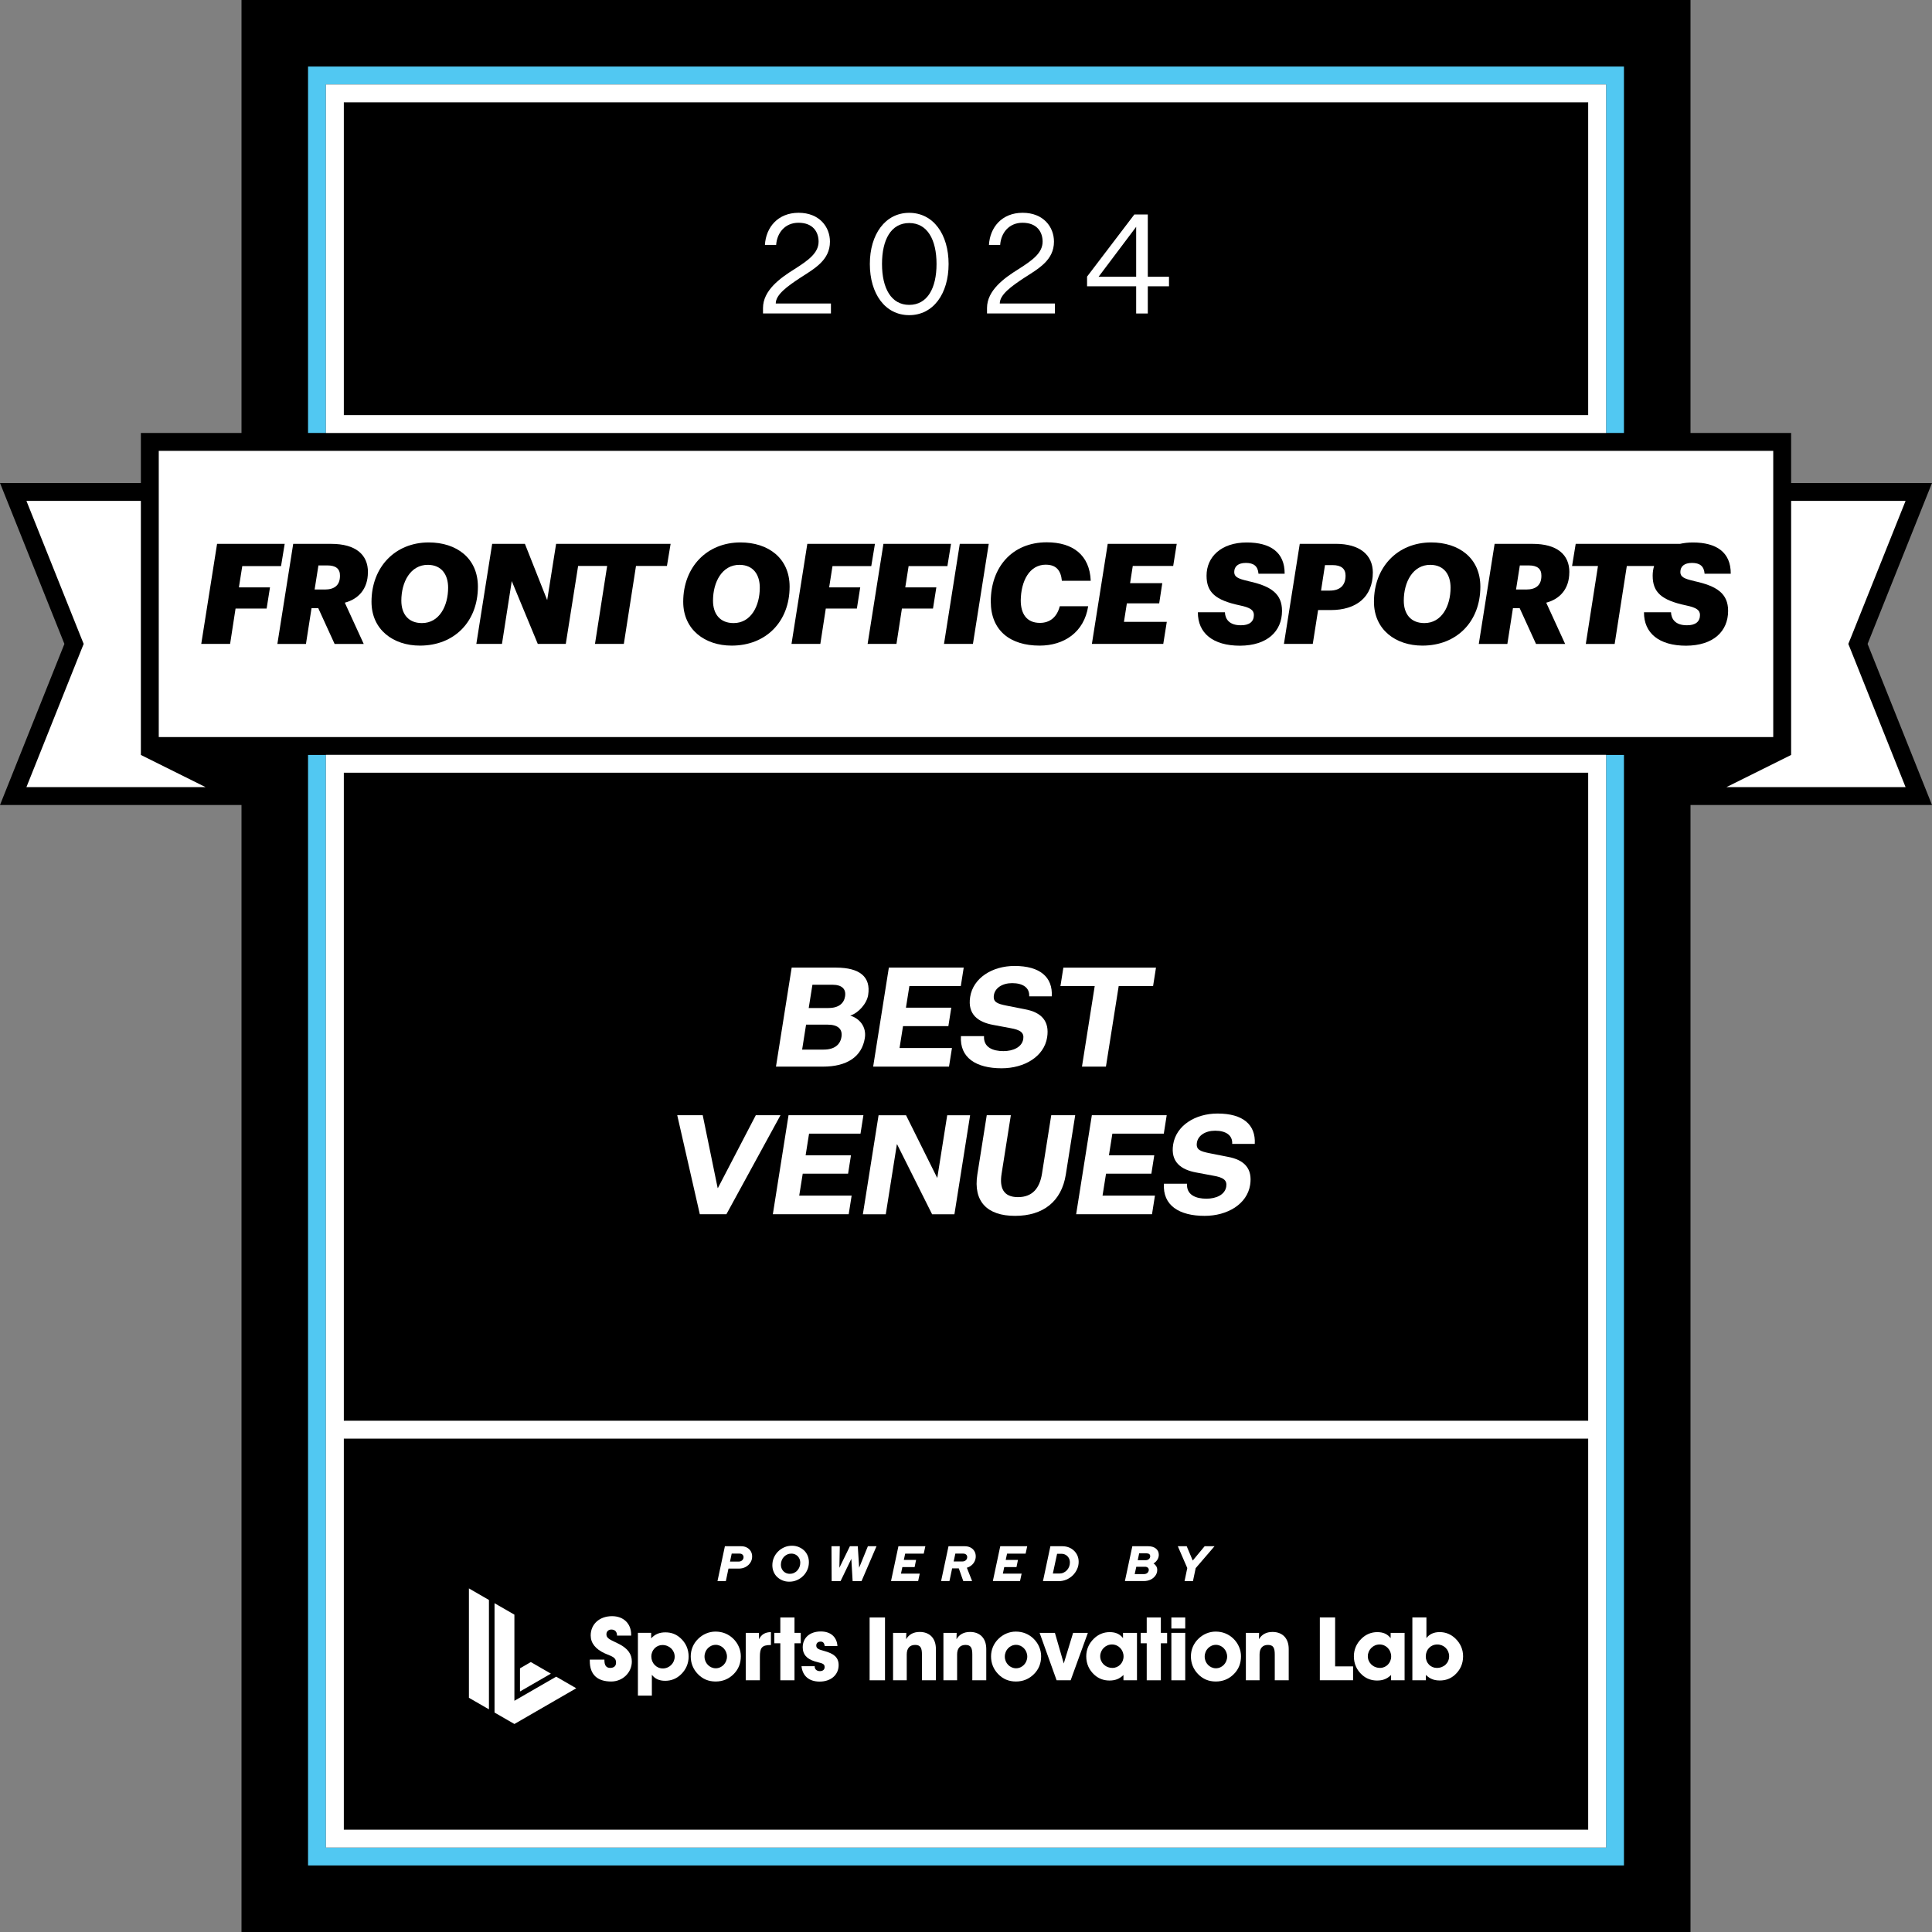 <svg width="131" height="131" viewBox="0 0 131 131" fill="none" xmlns="http://www.w3.org/2000/svg">
<rect x="0" y="0" width="131" height="131" fill="#808080" stroke="none"/>
<g clip-path="url(#clip0_4_746)">
<path d="M126.633 43.661L131 32.75H121.448V29.357H114.625V0H16.375V29.357H9.552V32.75H0L4.367 43.661L0 54.583H16.375V131H114.625V54.583H131L126.633 43.661Z" fill="black"/>
<path d="M129.208 53.37H117.063L121.448 51.19V33.963H129.208L125.508 43.212L125.326 43.66L125.508 44.112L129.208 53.37Z" fill="white"/>
<path d="M1.792 53.37H13.937L9.552 51.19V33.963H1.792L5.492 43.212L5.674 43.66L5.492 44.112L1.792 53.37Z" fill="white"/>
<path d="M108.9 51.19V125.275H22.1V51.19H20.887V125.275V126.488H22.1H108.9H110.113V125.275V51.19H108.9Z" fill="#51C8F2"/>
<path d="M22.1 29.357V5.725H108.9V29.357H110.113V5.725V4.512H108.9H22.1H20.887V5.725V29.357H22.1Z" fill="#51C8F2"/>
<path d="M108.9 125.275H22.1V51.181H108.9V125.275ZM23.313 124.062H107.687V52.394H23.313V124.062Z" fill="white"/>
<path d="M54.225 18.859C53.407 19.404 52.6 19.968 52.6 20.578H56.342V21.254H51.736V20.887C51.736 19.692 52.891 18.855 53.889 18.237C54.783 17.664 55.505 17.166 55.505 16.384C55.505 15.744 55.138 15.104 54.141 15.104C53.219 15.104 52.682 15.799 52.627 16.608H51.866C51.933 15.423 52.74 14.428 54.15 14.428C55.56 14.428 56.275 15.386 56.275 16.384C56.275 17.646 55.232 18.21 54.225 18.859Z" fill="white"/>
<path d="M61.649 14.431C63.286 14.431 64.32 15.89 64.32 17.9C64.32 19.911 63.286 21.369 61.649 21.369C60.011 21.369 58.98 19.911 58.98 17.9C58.98 15.89 60.023 14.431 61.649 14.431ZM61.649 20.672C62.88 20.672 63.502 19.544 63.502 17.897C63.502 16.251 62.88 15.123 61.649 15.123C60.418 15.123 59.805 16.251 59.805 17.897C59.805 19.544 60.427 20.672 61.649 20.672Z" fill="white"/>
<path d="M69.415 18.859C68.596 19.404 67.79 19.968 67.79 20.578H71.531V21.254H66.925V20.887C66.925 19.692 68.081 18.855 69.078 18.237C69.973 17.664 70.695 17.166 70.695 16.384C70.695 15.744 70.328 15.104 69.33 15.104C68.408 15.104 67.871 15.799 67.817 16.608H67.056C67.122 15.423 67.929 14.428 69.339 14.428C70.749 14.428 71.465 15.386 71.465 16.384C71.465 17.646 70.422 18.21 69.415 18.859Z" fill="white"/>
<path d="M77.827 18.765H79.264V19.413H77.827V21.257H77.038V19.413H73.709V18.756L76.914 14.543H77.827V18.765ZM74.491 18.765H77.038V15.38L74.491 18.765Z" fill="white"/>
<path d="M40.983 112.529V112.578C40.983 112.927 41.113 113.093 41.371 113.093C41.629 113.093 41.771 112.963 41.771 112.739C41.771 112.351 41.477 112.32 41.01 112.108C40.377 111.82 40.052 111.407 40.052 110.892C40.052 110.131 40.64 109.585 41.502 109.585C42.269 109.585 42.796 110.076 42.796 110.837V110.904H41.838C41.838 110.64 41.696 110.492 41.45 110.492C41.259 110.492 41.119 110.622 41.119 110.81C41.119 111.128 41.432 111.192 41.978 111.474C42.56 111.774 42.842 112.15 42.842 112.66C42.842 113.403 42.229 114.015 41.441 114.015C40.495 114.015 39.991 113.536 39.991 112.626V112.529H40.986H40.983Z" fill="white"/>
<path d="M44.2 114.973H43.254V110.713H44.152V111.089C44.428 110.795 44.722 110.683 45.122 110.683C45.523 110.683 45.847 110.81 46.129 111.062C46.499 111.392 46.693 111.823 46.693 112.326C46.693 112.787 46.514 113.206 46.178 113.53C45.877 113.824 45.513 113.967 45.104 113.967C44.695 113.967 44.416 113.836 44.2 113.56V114.973ZM44.943 113.13C45.392 113.13 45.747 112.763 45.747 112.332C45.747 111.902 45.398 111.541 44.913 111.541C44.507 111.541 44.164 111.877 44.164 112.32C44.164 112.763 44.501 113.13 44.943 113.13Z" fill="white"/>
<path d="M47.327 111.134C47.651 110.81 48.076 110.631 48.513 110.631C48.98 110.631 49.38 110.792 49.704 111.098C50.047 111.423 50.232 111.865 50.232 112.302C50.232 112.787 50.071 113.187 49.747 113.512C49.416 113.842 49.01 114.015 48.525 114.015C48.039 114.015 47.639 113.848 47.309 113.5C46.996 113.175 46.836 112.763 46.836 112.314C46.836 111.865 47.008 111.45 47.327 111.134ZM48.531 113.118C48.949 113.118 49.292 112.763 49.292 112.326C49.292 111.89 48.949 111.529 48.531 111.529C48.112 111.529 47.77 111.883 47.77 112.326C47.77 112.769 48.118 113.118 48.531 113.118Z" fill="white"/>
<path d="M51.463 110.716V111.153C51.618 110.828 51.888 110.667 52.273 110.667V111.541H52.248C51.648 111.541 51.524 111.744 51.524 112.338V113.933H50.565V110.716H51.463Z" fill="white"/>
<path d="M52.503 111.423V110.716H52.91V109.673H53.871V110.716H54.295V111.423H53.871V113.933H52.91V111.423H52.503Z" fill="white"/>
<path d="M55.241 112.975V113.006C55.241 113.184 55.384 113.312 55.59 113.312C55.796 113.312 55.915 113.209 55.915 113.03C55.915 112.766 55.657 112.778 55.257 112.654C54.699 112.481 54.429 112.181 54.429 111.696C54.429 111.068 54.89 110.622 55.657 110.622C56.321 110.622 56.748 110.998 56.782 111.611H55.924C55.887 111.401 55.808 111.31 55.642 111.31C55.457 111.31 55.347 111.42 55.347 111.574C55.347 111.796 55.545 111.85 55.875 111.941C56.533 112.12 56.864 112.372 56.864 112.905C56.864 113.551 56.354 114.021 55.575 114.021C54.856 114.021 54.413 113.633 54.347 112.978H55.238L55.241 112.975Z" fill="white"/>
<path d="M60.008 109.673H58.965V113.933H60.008V109.673Z" fill="white"/>
<path d="M60.554 113.933V110.716H61.452L61.44 111.147C61.637 110.822 61.937 110.655 62.361 110.655C63.026 110.655 63.459 111.074 63.459 111.811V113.93H62.513V112.187C62.513 111.738 62.416 111.535 62.052 111.535C61.688 111.535 61.482 111.756 61.482 112.187V113.93H60.554V113.933Z" fill="white"/>
<path d="M63.969 113.933V110.716H64.866L64.854 111.147C65.051 110.822 65.351 110.655 65.776 110.655C66.44 110.655 66.874 111.074 66.874 111.811V113.93H65.928V112.187C65.928 111.738 65.831 111.535 65.467 111.535C65.103 111.535 64.897 111.756 64.897 112.187V113.93H63.969V113.933Z" fill="white"/>
<path d="M67.689 111.134C68.014 110.81 68.438 110.631 68.875 110.631C69.342 110.631 69.742 110.792 70.067 111.098C70.409 111.423 70.594 111.865 70.594 112.302C70.594 112.787 70.434 113.187 70.109 113.512C69.779 113.842 69.372 114.015 68.887 114.015C68.402 114.015 68.002 113.848 67.671 113.5C67.359 113.175 67.198 112.763 67.198 112.314C67.198 111.865 67.371 111.45 67.689 111.134ZM68.893 113.118C69.312 113.118 69.654 112.763 69.654 112.326C69.654 111.89 69.312 111.529 68.893 111.529C68.475 111.529 68.132 111.883 68.132 112.326C68.132 112.769 68.481 113.118 68.893 113.118Z" fill="white"/>
<path d="M71.644 113.933L70.491 110.716H71.528L72.129 112.793L72.763 110.716H73.763L72.596 113.933H71.644Z" fill="white"/>
<path d="M76.177 113.573C75.895 113.848 75.607 113.949 75.225 113.949C74.843 113.949 74.5 113.824 74.218 113.573C73.845 113.242 73.654 112.811 73.654 112.308C73.654 111.847 73.833 111.435 74.17 111.11C74.47 110.816 74.834 110.667 75.243 110.667C75.653 110.667 75.931 110.798 76.147 111.074V110.716H77.093V113.933H76.177V113.573ZM75.434 113.093C75.841 113.093 76.183 112.757 76.183 112.314C76.183 111.871 75.841 111.504 75.398 111.504C74.955 111.504 74.6 111.871 74.6 112.302C74.6 112.733 74.949 113.093 75.434 113.093Z" fill="white"/>
<path d="M77.348 111.423V110.716H77.754V109.673H78.712V110.716H79.137V111.423H78.712V113.933H77.754V111.423H77.348Z" fill="white"/>
<path d="M79.425 109.673H80.365V110.422H79.425V109.673ZM79.425 110.716H80.365V113.933H79.425V110.716Z" fill="white"/>
<path d="M81.241 111.134C81.566 110.81 81.99 110.631 82.427 110.631C82.894 110.631 83.294 110.792 83.619 111.098C83.961 111.423 84.146 111.865 84.146 112.302C84.146 112.787 83.986 113.187 83.661 113.512C83.331 113.842 82.924 114.015 82.439 114.015C81.954 114.015 81.554 113.848 81.223 113.5C80.911 113.175 80.75 112.763 80.75 112.314C80.75 111.865 80.923 111.45 81.241 111.134ZM82.445 113.118C82.864 113.118 83.206 112.763 83.206 112.326C83.206 111.89 82.864 111.529 82.445 111.529C82.027 111.529 81.684 111.883 81.684 112.326C81.684 112.769 82.033 113.118 82.445 113.118Z" fill="white"/>
<path d="M84.477 113.933V110.716H85.374L85.362 111.147C85.559 110.822 85.86 110.655 86.284 110.655C86.948 110.655 87.382 111.074 87.382 111.811V113.93H86.436V112.187C86.436 111.738 86.339 111.535 85.975 111.535C85.611 111.535 85.405 111.756 85.405 112.187V113.93H84.477V113.933Z" fill="white"/>
<path d="M89.492 113.93V109.67H90.529V112.99H91.746V113.93H89.492Z" fill="white"/>
<path d="M94.323 113.573C94.041 113.848 93.753 113.949 93.371 113.949C92.989 113.949 92.646 113.824 92.364 113.573C91.991 113.242 91.8 112.811 91.8 112.308C91.8 111.847 91.979 111.435 92.316 111.11C92.616 110.816 92.98 110.667 93.389 110.667C93.798 110.667 94.077 110.798 94.293 111.074V110.716H95.239V113.933H94.323V113.573ZM93.58 113.093C93.986 113.093 94.329 112.757 94.329 112.314C94.329 111.871 93.986 111.504 93.544 111.504C93.101 111.504 92.746 111.871 92.746 112.302C92.746 112.733 93.095 113.093 93.58 113.093Z" fill="white"/>
<path d="M96.682 113.93H95.766V109.67H96.719V111.071C96.916 110.813 97.21 110.665 97.616 110.665C98.023 110.665 98.389 110.813 98.69 111.107C99.026 111.432 99.205 111.844 99.205 112.305C99.205 112.808 99.014 113.239 98.641 113.57C98.359 113.821 98.023 113.946 97.634 113.946C97.246 113.946 96.964 113.843 96.682 113.57V113.93ZM97.425 113.094C97.91 113.094 98.259 112.751 98.259 112.302C98.259 111.853 97.904 111.505 97.456 111.505C97.007 111.505 96.676 111.853 96.676 112.314C96.676 112.775 97.019 113.094 97.425 113.094Z" fill="white"/>
<path d="M34.879 116.896L39.073 114.473L37.711 113.688L34.879 115.322V109.482L33.532 108.706V116.12L34.879 116.896Z" fill="white"/>
<path d="M31.795 115.119L33.153 115.902V108.487L31.795 107.702V115.119Z" fill="white"/>
<path d="M35.258 113.121V114.692L37.353 113.482L35.992 112.696L35.258 113.121Z" fill="white"/>
<path d="M48.649 107.208L49.152 104.843H50.253C50.402 104.843 50.532 104.873 50.644 104.934C50.756 104.994 50.844 105.076 50.905 105.179C50.969 105.285 50.999 105.404 50.999 105.543C50.999 105.695 50.96 105.831 50.878 105.955C50.799 106.08 50.69 106.177 50.556 106.25C50.42 106.322 50.271 106.359 50.105 106.359H49.395L49.216 107.208H48.649ZM49.498 105.883H50.092C50.156 105.883 50.211 105.871 50.259 105.843C50.308 105.816 50.347 105.783 50.374 105.737C50.402 105.692 50.417 105.643 50.417 105.592C50.417 105.516 50.393 105.455 50.344 105.41C50.295 105.364 50.232 105.343 50.15 105.343H49.613L49.498 105.883Z" fill="white"/>
<path d="M53.519 107.247C53.355 107.247 53.204 107.22 53.064 107.162C52.925 107.105 52.803 107.029 52.697 106.929C52.591 106.829 52.512 106.71 52.455 106.574C52.397 106.437 52.37 106.289 52.37 106.131C52.37 105.949 52.403 105.779 52.473 105.619C52.542 105.461 52.636 105.319 52.761 105.197C52.882 105.076 53.025 104.982 53.185 104.912C53.346 104.842 53.516 104.809 53.698 104.809C53.862 104.809 54.013 104.836 54.153 104.894C54.292 104.952 54.413 105.027 54.52 105.127C54.626 105.228 54.705 105.346 54.762 105.482C54.82 105.619 54.847 105.767 54.847 105.925C54.847 106.107 54.814 106.277 54.744 106.437C54.674 106.598 54.58 106.738 54.456 106.859C54.335 106.98 54.192 107.074 54.031 107.144C53.871 107.214 53.701 107.247 53.519 107.247ZM53.555 106.713C53.655 106.713 53.746 106.695 53.831 106.656C53.916 106.616 53.992 106.565 54.056 106.495C54.122 106.425 54.171 106.347 54.207 106.256C54.244 106.165 54.262 106.068 54.262 105.964C54.262 105.846 54.235 105.74 54.183 105.646C54.132 105.552 54.059 105.479 53.968 105.425C53.877 105.37 53.774 105.343 53.655 105.343C53.558 105.343 53.467 105.361 53.383 105.4C53.298 105.44 53.222 105.491 53.155 105.561C53.088 105.631 53.04 105.71 53.004 105.801C52.967 105.892 52.949 105.989 52.949 106.092C52.949 106.21 52.976 106.316 53.028 106.41C53.079 106.504 53.152 106.577 53.243 106.632C53.334 106.686 53.437 106.713 53.555 106.713Z" fill="white"/>
<path d="M56.391 107.208L56.379 104.843H56.943L56.915 106.304L57.628 104.843H58.162L58.256 106.298L58.847 104.843H59.432L58.416 107.208H57.813L57.725 105.698L56.994 107.208H56.394H56.391Z" fill="white"/>
<path d="M60.415 107.208L60.918 104.843H62.744L62.634 105.346H61.376L61.285 105.77H62.116L62.016 106.256H61.185L61.091 106.701H62.364L62.255 107.205H60.415V107.208Z" fill="white"/>
<path d="M63.811 107.208L64.314 104.843H65.415C65.564 104.843 65.694 104.873 65.806 104.93C65.918 104.988 66.006 105.07 66.067 105.173C66.128 105.276 66.161 105.394 66.161 105.528C66.161 105.646 66.137 105.758 66.085 105.864C66.034 105.971 65.964 106.059 65.873 106.134C65.782 106.21 65.679 106.265 65.558 106.301L65.915 107.205H65.315L65.012 106.344H64.56L64.378 107.205H63.811V107.208ZM64.663 105.877H65.254C65.318 105.877 65.373 105.864 65.424 105.837C65.476 105.81 65.512 105.777 65.54 105.731C65.567 105.686 65.582 105.637 65.582 105.585C65.582 105.51 65.558 105.452 65.509 105.41C65.461 105.367 65.397 105.343 65.315 105.343H64.778L64.663 105.877Z" fill="white"/>
<path d="M67.32 107.208L67.823 104.843H69.651L69.542 105.346H68.284L68.193 105.77H69.024L68.924 106.256H68.093L67.999 106.701H69.272L69.163 107.205H67.323L67.32 107.208Z" fill="white"/>
<path d="M70.719 107.208L71.222 104.843H72.035C72.192 104.843 72.338 104.87 72.472 104.921C72.605 104.973 72.723 105.049 72.823 105.146C72.923 105.243 73.002 105.352 73.057 105.482C73.111 105.613 73.139 105.749 73.139 105.901C73.139 106.08 73.102 106.247 73.029 106.404C72.957 106.562 72.86 106.701 72.735 106.823C72.611 106.944 72.466 107.038 72.302 107.108C72.138 107.177 71.965 107.211 71.78 107.211H70.716L70.719 107.208ZM71.395 106.695H71.823C71.923 106.695 72.017 106.677 72.105 106.638C72.192 106.598 72.268 106.547 72.335 106.477C72.402 106.407 72.453 106.328 72.49 106.237C72.526 106.146 72.544 106.049 72.544 105.946C72.544 105.831 72.52 105.731 72.469 105.64C72.417 105.552 72.35 105.482 72.262 105.431C72.174 105.379 72.077 105.355 71.962 105.355H71.677L71.389 106.692L71.395 106.695Z" fill="white"/>
<path d="M76.274 107.208L76.778 104.843H77.851C78.069 104.843 78.245 104.894 78.376 105C78.506 105.106 78.573 105.246 78.573 105.422C78.573 105.543 78.539 105.655 78.476 105.758C78.409 105.861 78.324 105.946 78.215 106.013C78.294 106.062 78.354 106.125 78.4 106.198C78.445 106.271 78.467 106.356 78.467 106.444C78.467 106.589 78.427 106.717 78.345 106.832C78.263 106.947 78.157 107.038 78.021 107.105C77.884 107.171 77.727 107.205 77.554 107.205H76.274V107.208ZM76.941 106.732H77.566C77.63 106.732 77.684 106.72 77.736 106.695C77.784 106.671 77.824 106.638 77.851 106.592C77.878 106.547 77.894 106.498 77.894 106.447C77.894 106.38 77.869 106.328 77.824 106.292C77.778 106.256 77.715 106.234 77.633 106.234H77.047L76.938 106.735L76.941 106.732ZM77.144 105.789H77.684C77.772 105.789 77.845 105.764 77.903 105.713C77.96 105.661 77.99 105.598 77.99 105.522C77.99 105.458 77.969 105.41 77.927 105.376C77.884 105.343 77.827 105.325 77.751 105.325H77.242L77.144 105.792V105.789Z" fill="white"/>
<path d="M80.319 107.208L80.504 106.322L79.862 104.843H80.465L80.874 105.813L81.681 104.843H82.351L81.074 106.328L80.889 107.208H80.319Z" fill="white"/>
<path d="M108.293 96.334H22.707V97.546H108.293V96.334Z" fill="white"/>
<path d="M108.9 29.36H22.1V5.725H108.9V29.36ZM23.313 28.147H107.687V6.938H23.313V28.147Z" fill="white"/>
<path d="M52.615 72.323L53.68 65.609H56.679C58.316 65.609 59.059 66.249 58.865 67.471C58.774 68.053 58.201 68.693 57.649 68.863C58.277 69.051 58.762 69.615 58.641 70.385C58.438 71.665 57.413 72.323 55.805 72.323H52.618H52.615ZM56.178 68.348C56.885 68.348 57.228 68.02 57.3 67.559C57.379 67.062 57.088 66.771 56.439 66.771H55.087L54.835 68.351H56.178V68.348ZM54.389 71.168H55.848C56.563 71.168 56.97 70.849 57.055 70.313C57.14 69.785 56.83 69.476 56.115 69.476H54.656L54.389 71.168Z" fill="white"/>
<path d="M59.205 72.323L60.269 65.609H65.345L65.148 66.859H61.661L61.428 68.326H64.502L64.305 69.576H61.23L60.994 71.062H64.548L64.348 72.323H59.205Z" fill="white"/>
<path d="M66.722 70.255C66.677 71.025 67.332 71.271 68.038 71.271C68.696 71.271 69.293 71.007 69.382 70.452C69.448 70.028 69.206 69.83 68.493 69.709L67.344 69.494C66.322 69.306 65.594 68.787 65.782 67.596C65.982 66.325 67.262 65.497 68.793 65.497C70.525 65.497 71.389 66.258 71.316 67.556H69.785C69.821 66.974 69.363 66.662 68.629 66.662C67.962 66.662 67.468 66.989 67.392 67.471C67.316 67.953 67.629 68.062 68.247 68.187L69.488 68.432C70.622 68.639 71.174 69.242 71.001 70.34C70.795 71.638 69.466 72.435 67.914 72.435C66.194 72.435 65.063 71.729 65.157 70.255H66.728H66.722Z" fill="white"/>
<path d="M74.227 66.862H71.904L72.102 65.612H78.382L78.185 66.862H75.853L74.988 72.323H73.363L74.227 66.862Z" fill="white"/>
<path d="M45.917 75.616H47.648L48.661 80.553H48.679L51.248 75.616H52.922L49.255 82.33H47.451L45.92 75.616H45.917Z" fill="white"/>
<path d="M52.403 82.33L53.467 75.616H58.544L58.347 76.866H54.859L54.626 78.333H57.701L57.504 79.583H54.429L54.192 81.069H57.746L57.546 82.33H52.403Z" fill="white"/>
<path d="M63.538 79.849H63.556L64.226 75.619H65.779L64.715 82.333H63.201L60.83 77.593H60.812L60.06 82.333H58.507L59.572 75.619H61.434L63.538 79.849Z" fill="white"/>
<path d="M68.823 82.442C66.943 82.442 65.979 81.475 66.27 79.631L66.907 75.616H68.541L67.914 79.583C67.762 80.541 68.029 81.172 69.027 81.172C70.024 81.172 70.5 80.541 70.652 79.583L71.28 75.616H72.905L72.268 79.64C71.977 81.475 70.725 82.442 68.826 82.442H68.823Z" fill="white"/>
<path d="M72.969 82.33L74.033 75.616H79.109L78.912 76.866H75.425L75.192 78.333H78.266L78.069 79.583H74.995L74.758 81.069H78.312L78.112 82.33H72.969Z" fill="white"/>
<path d="M80.486 80.262C80.441 81.032 81.096 81.278 81.802 81.278C82.46 81.278 83.058 81.014 83.146 80.459C83.212 80.034 82.973 79.837 82.257 79.716L81.108 79.501C80.086 79.313 79.358 78.794 79.546 77.602C79.746 76.332 81.026 75.504 82.557 75.504C84.289 75.504 85.153 76.265 85.08 77.563H83.549C83.585 76.981 83.127 76.668 82.394 76.668C81.726 76.668 81.232 76.996 81.156 77.478C81.081 77.96 81.393 78.069 82.011 78.194L83.252 78.439C84.386 78.645 84.938 79.249 84.765 80.347C84.559 81.644 83.231 82.442 81.678 82.442C79.959 82.442 78.827 81.736 78.921 80.262H80.492H80.486Z" fill="white"/>
<path d="M120.235 30.57V49.977H10.765V30.57H120.235Z" fill="white"/>
<path d="M37.102 40.692L35.591 36.874H33.372L32.298 43.661H34.036L34.7 39.4L36.465 43.661H38.363L39.2 38.375H41.168L40.343 43.661H42.299L43.124 38.375H45.222L45.471 36.874H37.708L37.102 40.692Z" fill="black"/>
<path d="M56.448 38.384H59.077L59.326 36.874H54.741L53.668 43.661H55.623L55.993 41.262H58.101L58.328 39.828H56.221L56.448 38.384Z" fill="black"/>
<path d="M50.208 36.78C47.93 36.78 46.326 38.451 46.326 40.804C46.326 42.702 47.806 43.776 49.61 43.776C51.945 43.776 53.54 42.144 53.54 39.779C53.54 37.841 52.088 36.78 50.208 36.78ZM49.741 42.248C48.819 42.248 48.346 41.632 48.346 40.728C48.346 39.467 48.961 38.29 50.15 38.299C51.099 38.308 51.518 38.991 51.518 39.846C51.518 41.089 50.92 42.248 49.744 42.248H49.741Z" fill="black"/>
<path d="M16.427 38.384H19.056L19.304 36.874H14.719L13.646 43.661H15.602L15.972 41.262H18.079L18.307 39.828H16.199L16.427 38.384Z" fill="black"/>
<path d="M29.072 36.78C26.794 36.78 25.19 38.451 25.19 40.804C25.19 42.702 26.67 43.776 28.474 43.776C30.809 43.776 32.404 42.144 32.404 39.779C32.404 37.841 30.952 36.78 29.072 36.78ZM28.608 42.248C27.686 42.248 27.213 41.632 27.213 40.728C27.213 39.467 27.831 38.29 29.017 38.299C29.966 38.308 30.385 38.991 30.385 39.846C30.385 41.089 29.787 42.248 28.611 42.248H28.608Z" fill="black"/>
<path d="M24.948 38.803C24.957 37.608 24.114 36.877 22.461 36.877H19.881L18.807 43.664H20.745L21.124 41.235H21.579L22.689 43.664H24.663L23.38 40.865C24.29 40.628 24.945 39.943 24.945 38.806L24.948 38.803ZM22.015 39.97H21.333L21.591 38.339H22.206C22.767 38.339 23.061 38.566 23.052 39.042C23.052 39.688 22.673 39.973 22.018 39.973L22.015 39.97Z" fill="black"/>
<path d="M97.043 36.78C94.766 36.78 93.162 38.451 93.162 40.804C93.162 42.702 94.641 43.776 96.446 43.776C98.781 43.776 100.376 42.144 100.376 39.779C100.376 37.841 98.923 36.78 97.043 36.78ZM96.579 42.248C95.657 42.248 95.184 41.632 95.184 40.728C95.184 39.467 95.8 38.29 96.989 38.299C97.938 38.308 98.356 38.991 98.356 39.846C98.356 41.089 97.759 42.248 96.582 42.248H96.579Z" fill="black"/>
<path d="M106.41 38.803C106.419 37.608 105.576 36.877 103.924 36.877H101.343L100.27 43.664H102.207L102.586 41.235H103.041L104.151 43.664H106.125L104.842 40.865C105.752 40.628 106.407 39.943 106.407 38.806L106.41 38.803ZM103.478 39.97H102.796L103.053 38.339H103.669C104.23 38.339 104.524 38.566 104.515 39.042C104.515 39.688 104.136 39.973 103.481 39.973L103.478 39.97Z" fill="black"/>
<path d="M84.647 39.4C83.898 39.239 83.688 39.097 83.688 38.785C83.688 38.415 83.946 38.169 84.477 38.169C85.007 38.169 85.293 38.387 85.332 38.9H87.106C87.115 37.447 86.139 36.783 84.534 36.783C82.806 36.783 81.811 37.76 81.811 39.033C81.811 40.164 82.409 40.695 84.061 41.047C84.783 41.198 85.02 41.368 85.02 41.702C85.02 42.148 84.716 42.405 84.128 42.396C83.349 42.396 83.076 41.978 83.055 41.514H81.223C81.214 42.927 82.239 43.782 84.08 43.782C85.929 43.773 86.927 42.806 86.927 41.42C86.927 40.252 86.178 39.74 84.65 39.406L84.647 39.4Z" fill="black"/>
<path d="M90.569 36.874H88.131L87.057 43.661H89.013L89.374 41.365H90.238C91.946 41.365 93.086 40.501 93.086 38.812C93.077 37.617 92.194 36.874 90.569 36.874ZM90.163 40.046H89.574L89.841 38.318H90.363C90.942 38.318 91.236 38.563 91.236 39.03C91.236 39.694 90.857 40.046 90.163 40.046Z" fill="black"/>
<path d="M114.895 39.4C114.146 39.239 113.937 39.097 113.937 38.785C113.937 38.415 114.194 38.169 114.725 38.169C115.256 38.169 115.541 38.387 115.58 38.9H117.354C117.363 37.447 116.387 36.783 114.783 36.783C114.467 36.783 114.176 36.817 113.909 36.877H106.841L106.595 38.378H108.351L107.526 43.664H109.482L110.307 38.378H112.157C112.093 38.584 112.06 38.803 112.06 39.033C112.06 40.164 112.657 40.695 114.31 41.047C115.031 41.198 115.268 41.368 115.268 41.702C115.268 42.148 114.965 42.405 114.376 42.396C113.597 42.396 113.324 41.978 113.303 41.514H111.471C111.462 42.927 112.487 43.782 114.328 43.782C116.178 43.773 117.175 42.806 117.175 41.42C117.175 40.252 116.426 39.74 114.898 39.406L114.895 39.4Z" fill="black"/>
<path d="M61.609 38.384H64.239L64.484 36.874H59.902L58.829 43.661H60.785L61.155 41.262H63.262L63.489 39.828H61.382L61.609 38.384Z" fill="black"/>
<path d="M74.036 43.661H78.876L79.115 42.163H76.21L76.408 40.91H78.6L78.809 39.542H76.626L76.808 38.375H79.549L79.789 36.874H75.11L74.036 43.661Z" fill="black"/>
<path d="M64.008 43.661H65.97L67.043 36.874H65.079L64.008 43.661Z" fill="black"/>
<path d="M70.919 38.29C71.613 38.29 71.935 38.678 72.001 39.382H73.957C73.891 37.635 72.741 36.771 70.977 36.771C68.623 36.771 67.18 38.469 67.18 40.786C67.18 42.751 68.49 43.776 70.491 43.776C72.144 43.776 73.509 42.875 73.784 41.107H71.859C71.668 41.847 71.186 42.235 70.513 42.235C69.582 42.235 69.212 41.58 69.212 40.707C69.23 39.406 69.791 38.287 70.919 38.287V38.29Z" fill="black"/>
</g>
<defs>
<clipPath id="clip0_4_746">
<rect width="131" height="131" fill="white"/>
</clipPath>
</defs>
</svg>
